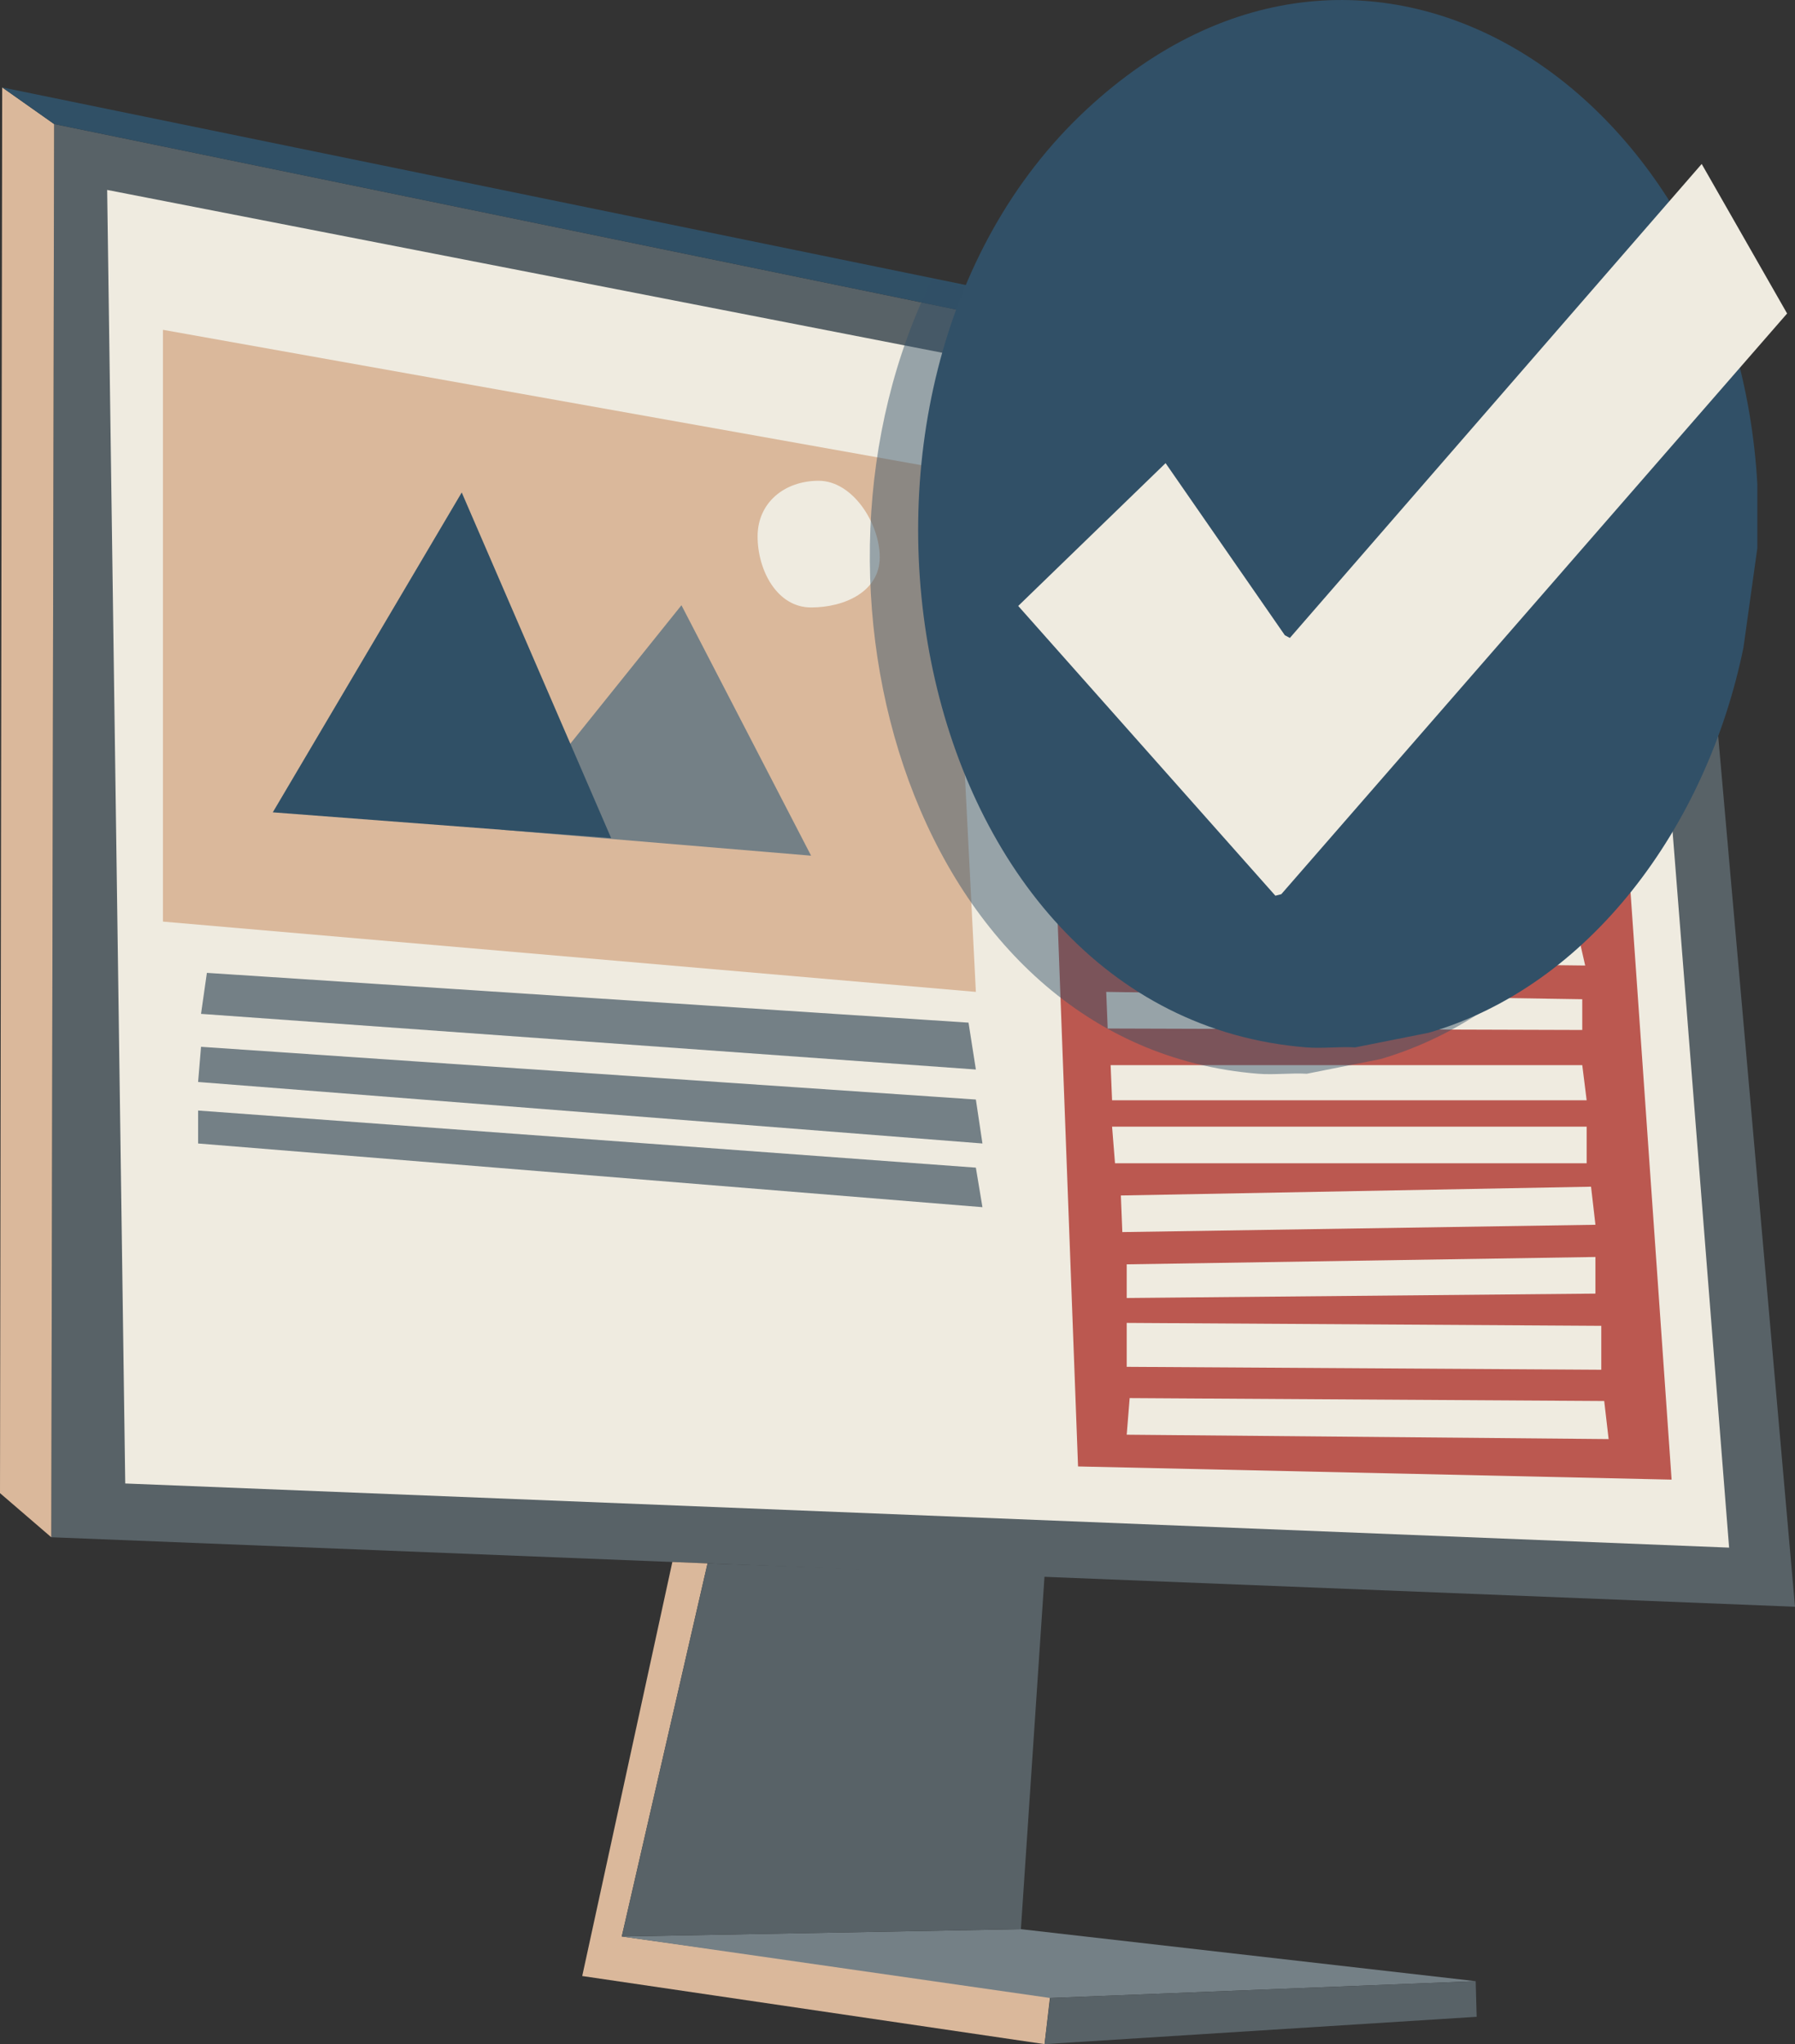 <?xml version="1.0" encoding="UTF-8"?>
<svg id="Layer_2" data-name="Layer 2" xmlns="http://www.w3.org/2000/svg" viewBox="0 0 809.5 921.92">
  <rect x="0" y="0" width="809.5" height="921.92" fill="#333333" stroke="none"/>
  <defs>
    <style>
      .cls-1 {
        fill: #bb5850;
      }

      .cls-2 {
        opacity: .46;
      }

      .cls-2, .cls-3 {
        fill: #315067;
      }

      .cls-4 {
        fill: #586267;
      }

      .cls-5 {
        fill: #305066;
      }

      .cls-6 {
        fill: #dab89b;
      }

      .cls-7 {
        fill: #748086;
      }

      .cls-8 {
        fill: #efebe0;
      }
    </style>
  </defs>
  <g id="Layer_1-2" data-name="Layer 1">
    <g id="ADA_Compliance" data-name="ADA Compliance">
      <polygon class="cls-4" points="24.4 55.94 763.93 208.06 809.5 724.65 23.12 693.31 24.4 55.94"/>
      <polygon class="cls-6" points=".99 39.42 24.4 55.94 23.12 693.31 0 673.41 .99 39.42"/>
      <polygon class="cls-5" points="753.03 193.66 .99 39.42 24.4 55.94 763.93 208.06 753.03 193.66"/>
      <polygon class="cls-8" points="48.33 85.66 742.13 220.95 779.78 697.99 56.48 669.06 48.33 85.66"/>
      <polygon class="cls-6" points="303.21 704.47 262.57 891.2 471.07 921.92 473.61 900.12 280.4 873.37 319.08 705.11 303.21 704.47"/>
      <polygon class="cls-7" points="460.4 870.07 280.4 873.37 473.61 901.11 665.5 893.52 460.4 870.07"/>
      <polygon class="cls-4" points="471.07 710.62 460.4 870.07 280.4 873.37 319.08 705.11 471.07 710.62"/>
      <polygon class="cls-4" points="471.07 921.92 665.94 909.59 665.5 893.52 473.61 901.11 471.07 921.92"/>
      <polygon class="cls-6" points="73.48 148.75 428.2 212.07 440.09 447.35 73.48 415.65 73.48 148.75"/>
      <polygon class="cls-7" points="307.32 272.97 365.78 385.92 226.05 374.22 307.32 272.97"/>
      <polygon class="cls-5" points="123.02 366.37 208.23 222.11 275.61 377.99 123.02 366.37"/>
      <path class="cls-8" d="M396.74,251.33c0,15.32-15.64,22.64-30.97,22.64s-24.11-16.72-24.11-32.04,12.22-25.1,27.54-25.1,27.54,19.18,27.54,34.51Z"/>
      <polygon class="cls-7" points="93.3 438.77 436.78 461.22 440.09 482.36 90.66 457.26 93.3 438.77"/>
      <polygon class="cls-7" points="90.66 472.12 440.09 495.9 443.06 515.72 89.34 487.98 90.66 472.12"/>
      <polygon class="cls-7" points="89.34 500.86 440.09 526.62 443.06 544.45 89.34 515.72 89.34 500.86"/>
      <polygon class="cls-1" points="486.17 661.38 753.85 667.32 723.46 232.67 468.52 189.74 486.17 661.38"/>
      <polygon class="cls-8" points="492.6 230.36 707.61 260.09 710.58 277.92 492.6 249.19 492.6 230.36"/>
      <polygon class="cls-8" points="492.6 265.7 492.6 279.57 709.59 302.03 709.59 289.48 492.6 265.7"/>
      <polygon class="cls-8" points="492.6 295.43 491.61 311.28 710.58 327.13 709.59 314.58 492.6 295.43"/>
      <polygon class="cls-8" points="494.91 325.15 494.91 342.33 709.59 352.89 709.59 340.34 494.91 325.15"/>
      <polygon class="cls-8" points="494.91 354.88 494.91 371.39 711.57 379.32 710.58 364.78 494.91 354.88"/>
      <polygon class="cls-8" points="496.23 385.92 496.23 401.11 713.56 406.4 712.89 391.83 496.23 385.92"/>
      <polygon class="cls-8" points="497.56 415.65 497.56 432.82 714.88 435.46 711.57 420.93 497.56 415.65"/>
      <polygon class="cls-8" points="498.88 447.35 499.54 463.87 713.56 464.53 713.56 450.66 498.88 447.35"/>
      <polygon class="cls-8" points="500.86 480.38 501.52 496.23 715.54 496.23 713.56 480.38 500.86 480.38"/>
      <polygon class="cls-8" points="501.52 508.12 502.84 524.64 715.54 524.64 715.54 508.12 501.52 508.12"/>
      <polygon class="cls-8" points="505.48 539.17 506.14 555.68 719.5 552.38 717.52 535.21 505.48 539.17"/>
      <polygon class="cls-8" points="508.12 570.22 508.12 585.41 719.5 583.43 719.5 566.91 508.12 570.22"/>
      <polygon class="cls-8" points="508.12 596.64 508.12 616.45 722.14 617.77 722.14 597.96 508.12 596.64"/>
      <polygon class="cls-8" points="509.45 630.55 508.12 647.06 725.45 649.04 723.46 631.87 509.45 630.55"/>
      <path class="cls-2" d="M770.71,230.35v28.77l-6.25,44.8c-16.62,81.21-69.66,152.67-141.91,173.74l-33.21,6.61c-7.25-.42-14.77.58-21.98,0-155.16-12.41-215.96-220.11-146.75-358.78,79.07,23.7,80.49,3.79,100.2-14.61,128.32-119.72,240.09-56.27,249.91,119.48Z"/>
      <path class="cls-3" d="M792.51,218.46v28.77l-6.25,44.8c-16.62,81.21-69.66,152.67-141.91,173.74l-33.21,6.61c-7.25-.42-14.77.58-21.98,0-181.79-14.54-234.06-297.15-99.45-422.74,128.32-119.72,292.99-6.92,302.81,168.83Z"/>
      <polygon class="cls-8" points="767.42 73.95 805.94 141.39 577.83 403.29 575.16 403.97 459.19 273.29 525.65 208.88 579.43 286.5 581.7 287.71 767.42 73.95"/>
    </g>
  </g>
</svg>